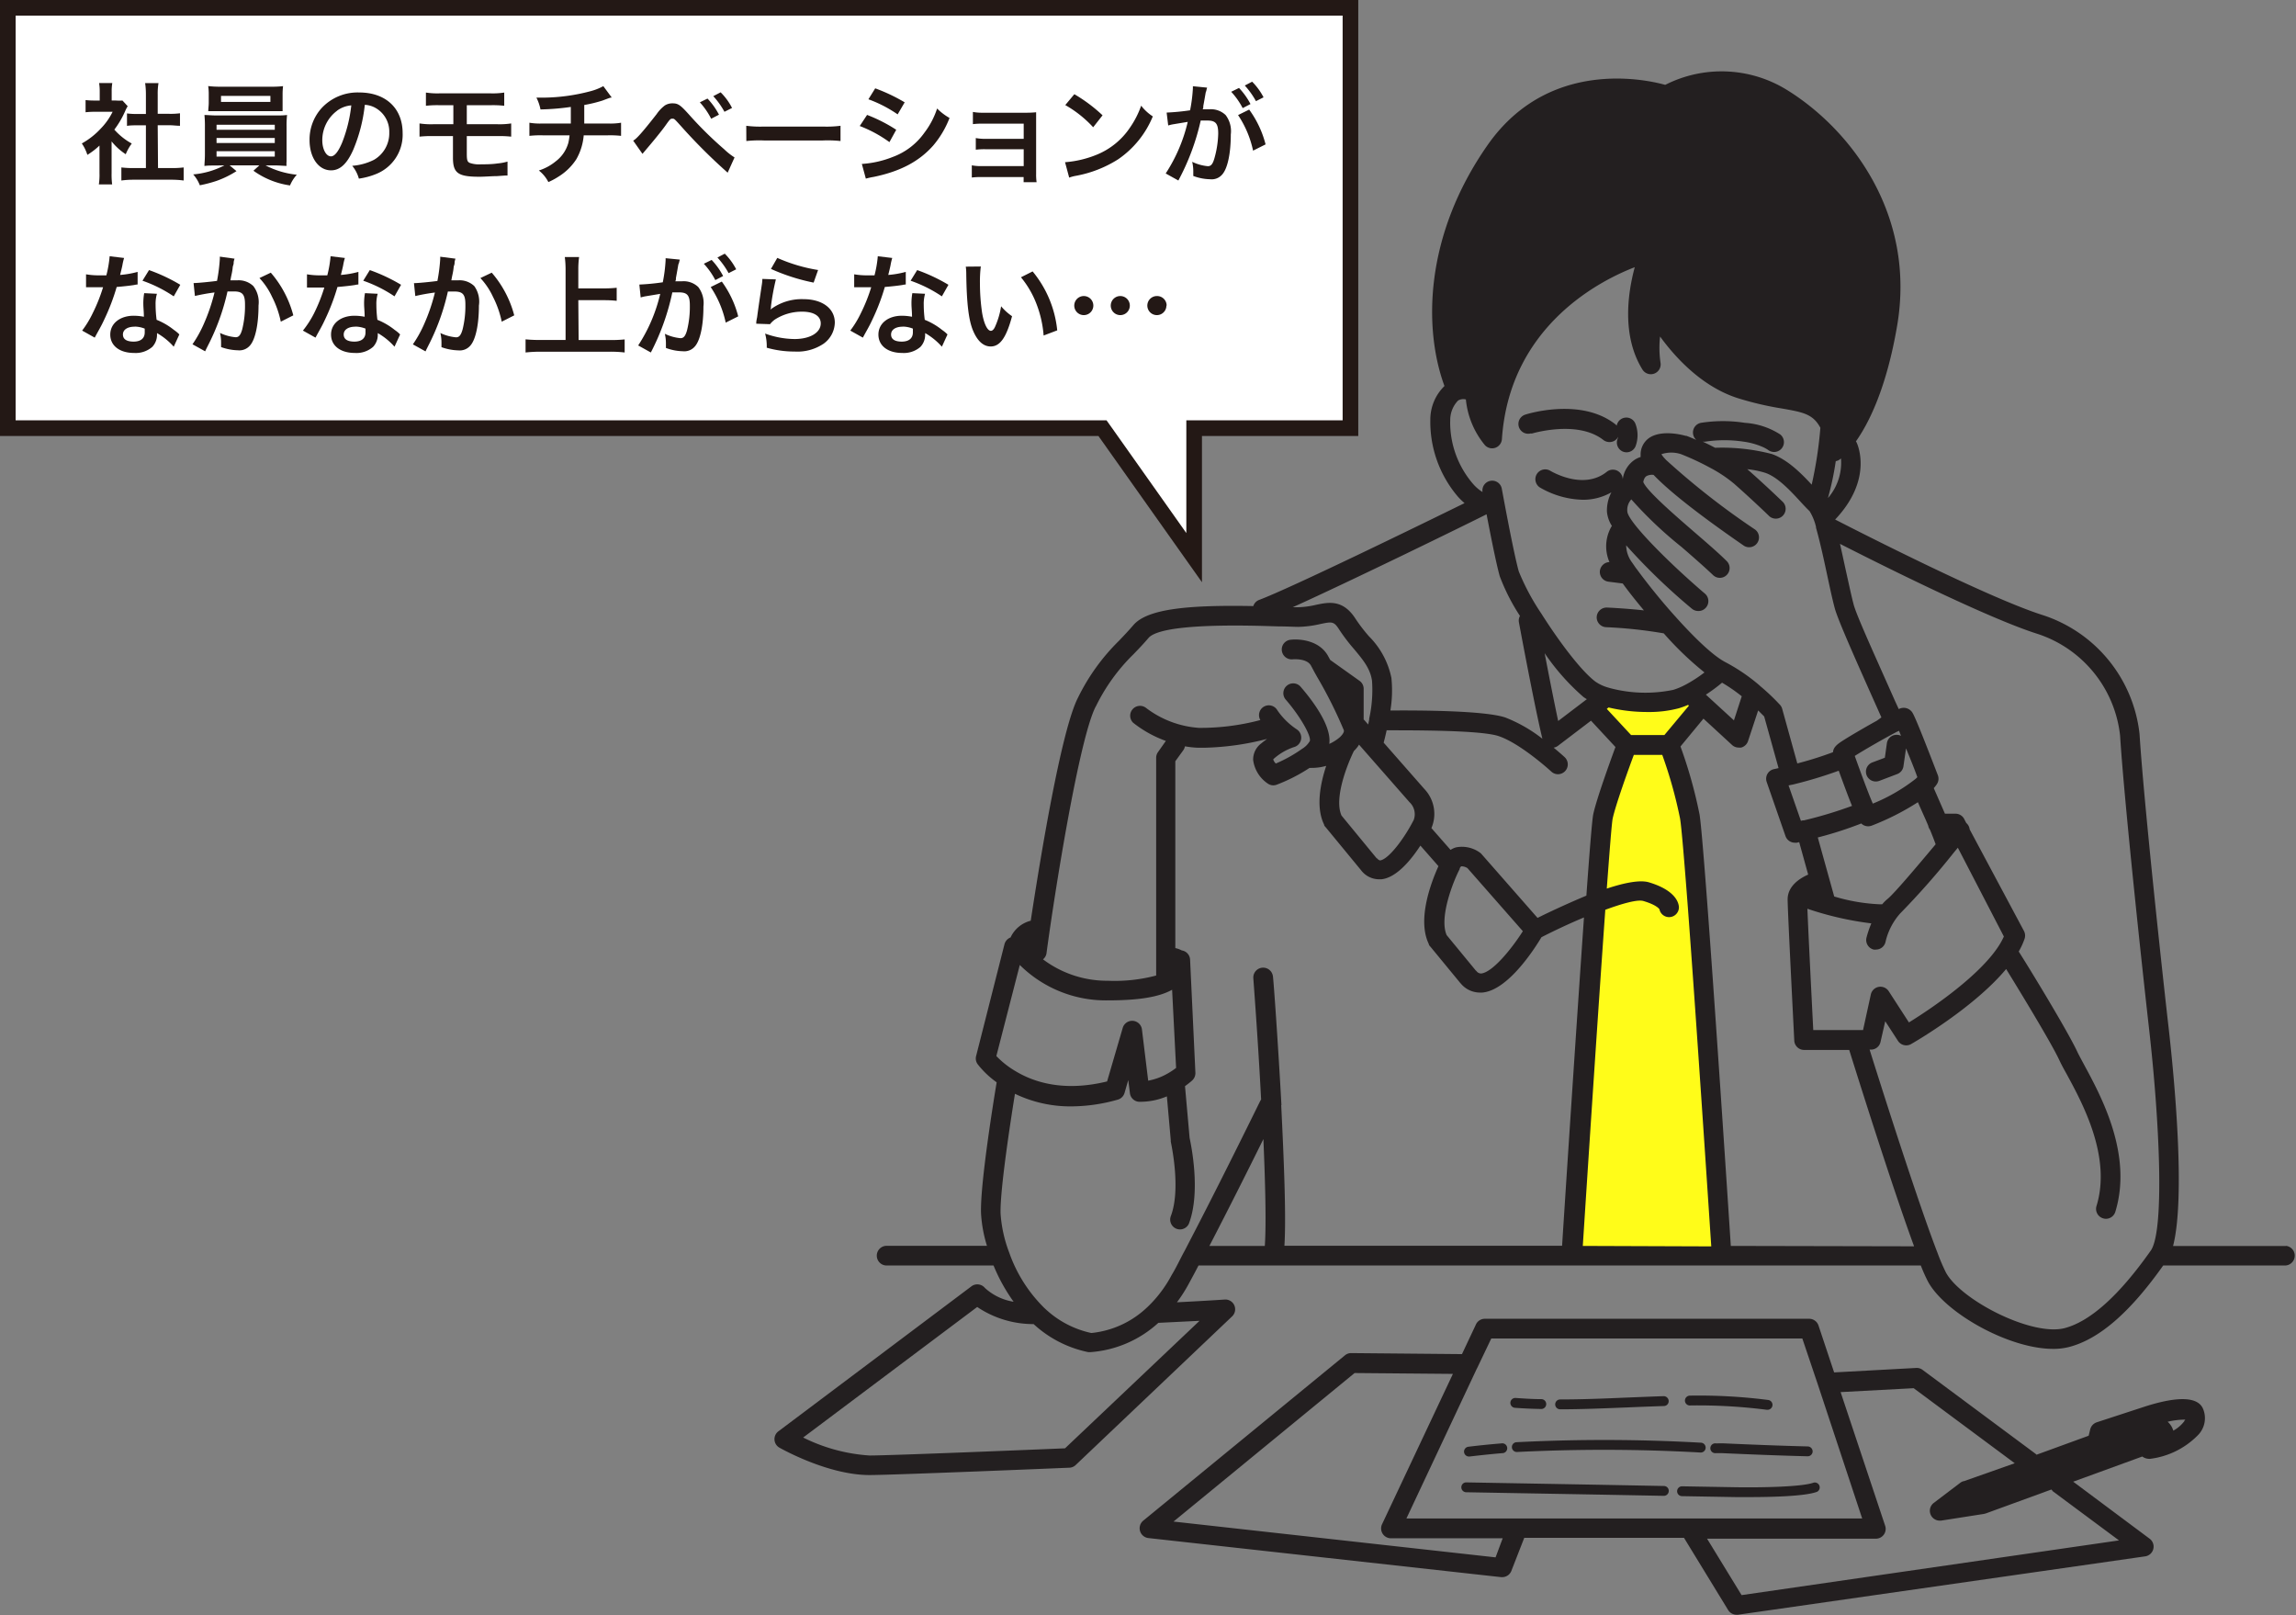 <svg id="レイヤー_1" data-name="レイヤー 1" xmlns="http://www.w3.org/2000/svg" viewBox="0 0 293.79 206.6"><rect x="0" y="0" width="293.79" height="206.6" fill="#808080" stroke="none"/><defs><style>.cls-1{fill:#fffc19;}.cls-2{fill:#231f20;}.cls-3{fill:#fff;}.cls-4{fill:#231815;}</style></defs><title>illust04</title><path class="cls-1" d="M480.87,158.3l3.61,5L481.81,172,478,228.32H497.2L493,171.8l-2.51-8.32,3.77-5.18-1.1-1.73s-6.75,1.57-11.15,0Z" transform="translate(-276.72 -67.91)"/><path class="cls-2" d="M569.26,227.3H554.78c1.61-6.24.18-21.38-.6-28.19s-3.15-28.68-3.69-37.31A18.07,18.07,0,0,0,538,146.56c-6.79-2.17-22.79-10.31-26.46-12.19,4.92-5.19,2.84-9.67,2.74-9.87a.83.83,0,0,0-.08-.13c1.66-2.35,3.9-6.8,5.26-14.72,2.49-14.41-6.07-25.32-14.16-30.28a15.91,15.91,0,0,0-15.47-.62l-.08,0c-.14,0-14.17-4.43-22.67,7.7-8.22,11.74-8.17,23.68-5.53,30.84a6,6,0,0,0-1.81,4.31,14.74,14.74,0,0,0,3.58,9.9,9,9,0,0,0,.8.77c-5.78,2.84-22.23,10.86-26.28,12.38a1.24,1.24,0,0,0-.75.79c-8.14-.15-13.53.31-15.35,2.44-.66.77-1.26,1.39-1.84,2a26.51,26.51,0,0,0-5.23,7.25c-2.18,4.19-4.89,20.9-6.06,28.56a3.88,3.88,0,0,0-2.58,2.14,1.28,1.28,0,0,0-.78.87L401.62,203a1.24,1.24,0,0,0,.21,1.06,11.56,11.56,0,0,0,2.42,2.3c-.39,2.34-2.13,13.08-2,16.77a17.2,17.2,0,0,0,.76,4.15H390.06a1.26,1.26,0,0,0,0,2.51h13.79a22.44,22.44,0,0,0,2.57,4.64,7.07,7.07,0,0,1-3.67-1.76,1.26,1.26,0,0,0-1.73-.21L376.33,251a1.25,1.25,0,0,0,.13,2.1c.25.14,6.21,3.5,11.51,3.5,3,0,24.67-.9,25.59-.94a1.23,1.23,0,0,0,.81-.35l20-19a1.25,1.25,0,0,0-.95-2.16s-2.3.16-6.1.35a18.8,18.8,0,0,0,1.49-2.33c.41-.75.84-1.54,1.27-2.38h92.42a20.53,20.53,0,0,0,.92,2.06c2.16,4,10.34,8.61,16,8.61a8,8,0,0,0,2.05-.24c3.85-1,7.79-4.41,12.05-10.43h15.68a1.26,1.26,0,0,0,0-2.51Zm-49.71-65.82.16-.09.26.65a1.1,1.1,0,0,0-.38-.12,1.26,1.26,0,0,0-1.43,1.06l-.26,1.86-1.6.6a1.26,1.26,0,0,0,.44,2.44,1.37,1.37,0,0,0,.45-.08l2.29-.87a1.25,1.25,0,0,0,.8-1l.33-2.29c.45,1.12,1,2.41,1.45,3.69l-.22.21,0,0a22.68,22.68,0,0,1-5.48,3.17c-.68-1.57-1.86-4.84-2.31-6.1,1.24-.79,3.89-2.31,5.45-3.12Zm13.58,26.23a9.09,9.09,0,0,1-.67,1.22c-2.41,3.72-8.26,7.79-11.48,9.77l-2.59-4a1.26,1.26,0,0,0-2.28.41l-1,4.57h-6.37c-.25-4.92-.63-12.48-.75-15.52a41,41,0,0,0,8.18,1.87,13.42,13.42,0,0,0-.62,1.83,1.26,1.26,0,0,0,.92,1.52,1.28,1.28,0,0,0,.3,0,1.25,1.25,0,0,0,1.22-1,8.25,8.25,0,0,1,1.87-3.62,100.12,100.12,0,0,0,6.94-7.88l.06-.07.38-.46Zm-27-19.44A54.17,54.17,0,0,0,512,166.5c.73,2,1.28,3.48,1.7,4.5a53.58,53.58,0,0,1-6.14,1.85l-.11,0h-.05l0,0-.24.06-1.58-4.53Zm8.77,5a1.27,1.27,0,0,0,.86.34,1.43,1.43,0,0,0,.45-.08,32.68,32.68,0,0,0,5.92-3c.53,1.22,1,2.22,1.32,3a1.32,1.32,0,0,0,.23.53c.3.73.53,1.32.72,1.85-2.51,3-5.34,6.34-6.16,7a5,5,0,0,0-.68.68,1.16,1.16,0,0,0-.26,0,23.64,23.64,0,0,1-5.88-1l-2.1-7.55A47.75,47.75,0,0,0,514.91,173.24Zm2-13.18c-1.52.84-3.27,1.86-4.25,2.48-.67.43-1.35.86-1.38,1.56a45.55,45.55,0,0,1-4.57,1.44l-1.94-7a1.24,1.24,0,0,0-.28-.5,27.88,27.88,0,0,0-2.52-2.39l-.14-.13a23.59,23.59,0,0,0-4.18-2.86l0,0-.19-.1h0c-1.61-.86-3.92-3.12-6.13-5.56h0l-.15-.17c-2-2.2-3.82-4.52-5-6.13l-.14-.18-.47-.68a3.76,3.76,0,0,1-.76-2.2,79.58,79.58,0,0,0,8.4,8.1,1.26,1.26,0,0,0,.82.3,1.24,1.24,0,0,0,1-.45,1.26,1.26,0,0,0-.14-1.77c-4.69-4-9.8-9.15-9.93-10.49a2,2,0,0,1,.51-1.57,51.43,51.43,0,0,0,6.44,6.1c1.56,1.35,3,2.62,4,3.57a1.25,1.25,0,0,0,1.77,0,1.25,1.25,0,0,0,0-1.77c-1-1-2.54-2.33-4.14-3.71-2.31-2-6.15-5.3-6.54-6.42.11-.55.33-.69.4-.74a1.48,1.48,0,0,1,.92-.16c1.6,1.68,4.87,4.45,11.57,9.07a1.26,1.26,0,0,0,1.43-2.07,97,97,0,0,1-11.4-8.91l-.24-.26a2.83,2.83,0,0,1-.36-.48,0,0,0,0,1,0,0,4,4,0,0,1,2.52,0,34,34,0,0,1,3.76,1.76,17.39,17.39,0,0,1,3,2c2.19,1.92,4.5,4.14,4.52,4.17a1.26,1.26,0,0,0,1.75-1.81s-2.33-2.25-4.56-4.2a11.7,11.7,0,0,1,2.31.47c1.61.55,3.27,2.36,4.48,3.67.41.45.79.85,1.11,1.16l.07.07a6.85,6.85,0,0,1,.82,2s0,0,0,0,0,.07,0,.11c.55,1.92,1.12,4.61,1.49,6.34s.65,3,.92,4c.43,1.54,2.65,6.52,5.46,12.81l.5,1.12Zm-27.21,1.85h-4.26l-3.11-3.35.23-.18a21.31,21.31,0,0,0,5,.58,14.89,14.89,0,0,0,4-.48,11,11,0,0,0,1.17-.43l.11.1Zm-10,20.55c-2.39,1-4.73,2.09-6.23,2.84l-7.18-8.18a1.08,1.08,0,0,0-.22-.19,3.92,3.92,0,0,0-3-.66,2.36,2.36,0,0,0-.73.33l-2.45-2.79a4.62,4.62,0,0,0-.9-5l-5.21-5.93c.07-.25.22-.82.38-1.58,4,0,12.18,0,14.35.75,2.8.94,6.69,4.5,6.73,4.54a1.26,1.26,0,0,0,.85.33,1.26,1.26,0,0,0,.85-2.18c-.06-.06-.6-.55-1.41-1.22a1.23,1.23,0,0,0,.56-.24l4.22-3.21,3.13,3.37c-.68,1.85-2.45,6.73-2.84,8.6C480.45,172.68,480.12,176.75,479.71,182.47Zm-14.1,9.61v0l-3.76-4.57c-1-2.3.9-7,1.67-8.45l0-.07a.56.56,0,0,1,.2-.28,1.45,1.45,0,0,1,.79.23l7.09,8.07c-1.49,2.34-3.91,5.28-5.34,5.41A.73.73,0,0,1,465.61,192.08Zm-12.72-14.4v0h0l-4.49-5.46c-1-2.22.77-6.61,1.58-8.26a4.61,4.61,0,0,0,.47-.53l.19-.28,6.45,7.35a2.11,2.11,0,0,1,.55,2.27c-1.23,2.42-3.26,5.09-4.33,5.19C453.23,177.93,453.12,177.95,452.89,177.68Zm23.23-17.56c-.53-2.49-1.21-5.94-1.73-8.67a29,29,0,0,0,4.94,5.58,4.14,4.14,0,0,0,.46.3ZM495,156.77a20.76,20.76,0,0,0,2.07-1.53,20.88,20.88,0,0,1,2.52,1.74l-1,3.08Zm15.62-25.15a37.86,37.86,0,0,0,1-4.72,1.19,1.19,0,0,0,.46-.18l.21-.16A6.9,6.9,0,0,1,510.62,131.62Zm-48.33-9.82a3.59,3.59,0,0,1,1-2.65,1.3,1.3,0,0,1,1-.14,10.81,10.81,0,0,0,2.44,5.85,1.25,1.25,0,0,0,.92.4,1.26,1.26,0,0,0,1.25-1.17c1-14.83,13.19-20.54,17-22-.89,3.28-1.7,8.79,1,13.12a1.26,1.26,0,0,0,2.3-.88,12.84,12.84,0,0,1-.06-3.37c1.81,2.49,5.26,6.41,10,7.9a40.15,40.15,0,0,0,5.62,1.31c2.7.48,3.94.7,4.89,2.46a51.86,51.86,0,0,1-1.11,7.28c-1.35-1.46-3.12-3.24-5.13-3.93a25.35,25.35,0,0,0-7.23-.79c-.57-.3-1.12-.57-1.6-.79a1.24,1.24,0,0,0,.4,0,16.2,16.2,0,0,1,4.79,0,9.23,9.23,0,0,1,2.39.64,4.41,4.41,0,0,1,.78.41,1.27,1.27,0,0,0,.79.28,1.26,1.26,0,0,0,.79-2.24A9.45,9.45,0,0,0,500,122a18.17,18.17,0,0,0-5.63,0,1.26,1.26,0,0,0-1,1.48,1.24,1.24,0,0,0,.41.71c-.73-.33-1.22-.51-1.28-.53l-.1,0c-.53-.15-3.21-.82-4.75.34a2.57,2.57,0,0,0-1,2.14,1.52,1.52,0,0,0,0,.23h0a3.19,3.19,0,0,0-.77.36,3.56,3.56,0,0,0-1.52,2.5,1.26,1.26,0,0,0-2-1c-3,2.45-7.09,0-7.26-.09a1.25,1.25,0,1,0-1.32,2.14,11.4,11.4,0,0,0,5.45,1.56,7.28,7.28,0,0,0,3.68-.95,5,5,0,0,0-.57,2.46,4,4,0,0,0,.63,1.83,5.06,5.06,0,0,0-.31,4.63,1.28,1.28,0,0,0-1.22,1.1,1.26,1.26,0,0,0,1.09,1.41l1.83.23c.72,1,1.65,2.17,2.71,3.44-2.3-.25-4.58-.36-4.73-.36a1.27,1.27,0,0,0-1.31,1.2,1.26,1.26,0,0,0,1.2,1.31,58.12,58.12,0,0,1,7.38.79,41.14,41.14,0,0,0,5.21,5,17.66,17.66,0,0,1-2.39,1.55l-.12.06a8.63,8.63,0,0,1-1.49.62,17.64,17.64,0,0,1-8.06-.22l-.24-.07a5.49,5.49,0,0,1-1.66-.77c-1.9-1.43-4.77-5.31-6.92-8.71a29.5,29.5,0,0,1-2.88-5.38c-.71-2.53-2.15-10.48-2.17-10.56a1.25,1.25,0,0,0-2.47.4,5.29,5.29,0,0,1-1.18-1A12.07,12.07,0,0,1,462.28,121.8Zm4.65,11.91c.5,2.6,1.22,6.26,1.68,7.9a25.65,25.65,0,0,0,2.59,5.09,1.21,1.21,0,0,0-.13.83c.08.45,2,10.75,3,14.88a18.77,18.77,0,0,0-4.75-2.72c-2.66-.89-11.12-.92-14.7-.89a15.71,15.71,0,0,0,.13-4.17,10.45,10.45,0,0,0-2.86-5.31,20.91,20.91,0,0,1-1.72-2.24c-1.61-2.52-3.45-2.14-5.06-1.8a11.57,11.57,0,0,1-2.29.31h-.7C449.58,142.23,464.36,135,466.93,133.7Zm-50,24.57a24.09,24.09,0,0,1,4.8-6.66c.61-.63,1.24-1.28,1.94-2.1,1.45-1.69,9.92-1.66,14.63-1.54l2,.06c1.11,0,2,.06,2.55.06a13.7,13.7,0,0,0,2.79-.36c1.48-.31,1.75-.37,2.42.69a23.14,23.14,0,0,0,1.91,2.51c1.16,1.39,2.07,2.48,2.3,4.05a16.92,16.92,0,0,1-.36,4.84l0,.12-.13.64-.42-.48a1.28,1.28,0,0,0-.16-.16V156a1.25,1.25,0,0,0-.53-1l-3.75-2.67-.25-.46c-1.07-2-3.55-2.27-4.84-2.12a1.25,1.25,0,0,0-1.1,1.39,1.27,1.27,0,0,0,1.39,1.11s1.81-.17,2.34.81l.36.67a1.16,1.16,0,0,0,.09.17l.3.54a57.07,57.07,0,0,1,3.45,6.87c.06.18-.08.41-.2.57a3.19,3.19,0,0,1-.28.31l0,0a5.39,5.39,0,0,1-1.38.88c.35-2.42-2.44-5.9-3.72-7.37a1.26,1.26,0,0,0-1.89,1.66c1.82,2.08,3.33,4.68,3.12,5.35a2.83,2.83,0,0,1-1,1,17.86,17.86,0,0,1-3.35,1.87,1.21,1.21,0,0,1-.33-.52.5.5,0,0,1,.13-.14,7.41,7.41,0,0,1,2.49-1.43,1.26,1.26,0,0,0,.39-2.28,9.09,9.09,0,0,1-2.49-2.45,1.25,1.25,0,0,0-2.17,1.26l0,0a29.75,29.75,0,0,1-7.87,1,12.6,12.6,0,0,1-6.79-2.58,1.26,1.26,0,0,0-1.62,1.92,14.75,14.75,0,0,0,4.19,2.33l-1,1.42a1.26,1.26,0,0,0-.24.74v27.85a20.71,20.71,0,0,1-6.17.67,13.64,13.64,0,0,1-8.31-2.74,1.23,1.23,0,0,0,.45-.79C411.61,182.47,414.78,162.42,416.93,158.28ZM404.21,203l3-11.65a15.63,15.63,0,0,0,11.24,4.53c3.92,0,6.56-.41,8.25-1.36l.51,10a9.43,9.43,0,0,1-1.27.82,7.8,7.8,0,0,1-2.3.81l-.8-6.55a1.26,1.26,0,0,0-2.46-.2l-2,6.85c-5.47,1.34-9.29.13-11.64-1.27A11.36,11.36,0,0,1,404.21,203Zm26,33.87L413,253.18c-3.25.14-22.3.92-25,.92a22.24,22.24,0,0,1-8.51-2.3l22.27-16.7a12.85,12.85,0,0,0,7.22,2.19,14.68,14.68,0,0,0,7,3.59l.24,0h0a14.43,14.43,0,0,0,8.72-3.75Zm8.38-9.58h-7.12c2.47-4.76,5.17-10.14,6.91-13.67C438.62,219.24,438.76,224.52,438.56,227.3Zm2.1-18c-.45-8.2-1-15.87-1.09-16.49a1.26,1.26,0,0,0-2.51.19c0,.14.58,7.5,1,15.57l-.11.18c-.06.11-4.26,8.7-8.16,16.25l-1.48,2.86-.17.31c-.53,1-1,2-1.53,2.86a16,16,0,0,1-3,4s0,0,0,0l-.12.11a12.08,12.08,0,0,1-7.16,3.3,12.43,12.43,0,0,1-5.9-3.1,3.74,3.74,0,0,1-.28-.27h0a18.5,18.5,0,0,1-4.25-6.71,0,0,0,0,0,0,0l-.12-.33a17.08,17.08,0,0,1-1.06-4.88c-.08-3.06,1.29-11.87,1.84-15.31a16.34,16.34,0,0,0,7.22,1.61,22,22,0,0,0,5.93-.86,1.25,1.25,0,0,0,.87-.85l.48-1.66.21,1.67a1.25,1.25,0,0,0,1.16,1.11,8.84,8.84,0,0,0,3.57-.69l.5,5.62a1.62,1.62,0,0,0,0,.17c0,.06,1.36,6,0,9.54a1.26,1.26,0,0,0,.74,1.61,1.31,1.31,0,0,0,.43.08,1.26,1.26,0,0,0,1.1-.64,1.59,1.59,0,0,0,.08-.18c1.49-4.06.25-10,.06-10.88l-.59-6.63a11.17,11.17,0,0,0,.9-.71,1.27,1.27,0,0,0,.43-1L429,190.66a1.25,1.25,0,0,0-1.06-1.17,3.22,3.22,0,0,0-.83-.3V165.29l1-1.38a1.25,1.25,0,0,0,.23-.53,12.25,12.25,0,0,0,1.63.18l.89,0a34.71,34.71,0,0,0,8-1.13c-.24.17-.48.35-.73.56a2.57,2.57,0,0,0-1.06,2.14,4.3,4.3,0,0,0,1.85,3,1.23,1.23,0,0,0,.73.24,1.29,1.29,0,0,0,.46-.09,21.76,21.76,0,0,0,4.18-2.14h0a1,1,0,0,0,.24,0h.14a6.68,6.68,0,0,0,1.75-.26c-.75,2.26-1.33,5.23-.32,7.41l.06.14,0,.05a1.23,1.23,0,0,0,.13.19l.06.06,4.52,5.49,0,0a2.9,2.9,0,0,0,2.29,1.17l.31,0c1.94-.2,3.8-2.47,5-4.31l2.31,2.63c-.9,2-2.73,6.71-1.28,9.86l.06.14,0,.05a1.23,1.23,0,0,0,.13.19l.06.06,3.81,4.63h0l.11.12a3.18,3.18,0,0,0,2.42,1.12h.3c3.23-.28,6.56-5.39,7.57-7.08,1.76-.9,3.65-1.78,5.44-2.53-1,14.32-2.41,35.87-2.8,42H441.07C441.31,223.54,441,216.21,440.66,209.26Zm38.56,18c.89-13.76,2.06-31.53,2.88-43,2.31-.85,4.17-1.34,4.88-1.12,1.56.46,2,.95,2.05,1.07a1.26,1.26,0,0,0,2.49-.23v0c0-.52-.33-2.18-3.83-3.23-1.17-.35-3.19.07-5.4.8.37-5,.64-8.42.75-8.94.35-1.67,2-6.27,2.71-8.16h3.64a57.42,57.42,0,0,1,2.27,8.11c.18,1,.55,5.42,1,11.34,1.08,14.34,2.61,37.63,3,43.42Zm18.94,0c-.52-8-3.38-51.5-4-55.19a59.38,59.38,0,0,0-2.44-8.7l2.94-3.56,3.66,3.37a1.25,1.25,0,0,0,.85.33,1.34,1.34,0,0,0,.31,0,1.26,1.26,0,0,0,.88-.82l1.3-3.93.77.77,1.84,6.61-.6.13a1.26,1.26,0,0,0-.92,1.64l2.41,6.93a1.27,1.27,0,0,0,1.19.84,1.25,1.25,0,0,0,.26,0l.3-.07,1.15,4.15c-.94.41-2.63,1.39-2.63,3.17,0,1.48.82,17.4.85,18.07a1.26,1.26,0,0,0,1.26,1.19h5.77c1.15,3.68,5.5,17.5,8.3,25.12Zm42.74,10.51c-4.21,1.11-13.33-3.6-15.22-7.12a25.43,25.43,0,0,1-1.07-2.5,1.13,1.13,0,0,0-.05-.13c-2.21-5.73-6.2-18.1-8.64-25.87h.18a1.25,1.25,0,0,0,1.22-1l.6-2.63,1.63,2.51a1.26,1.26,0,0,0,1.68.41c.4-.23,8-4.61,12.16-9.6,1.85,3,5.8,9.49,6.8,11.64.22.48.53,1.06.94,1.79,2,3.69,5.77,10.56,3.82,16.89a1.26,1.26,0,0,0,.84,1.57,1.23,1.23,0,0,0,.37.06,1.26,1.26,0,0,0,1.2-.89c2.25-7.35-1.83-14.82-4-18.83-.36-.67-.67-1.24-.86-1.64-1.19-2.57-6-10.48-7.5-12.83a9.17,9.17,0,0,0,.75-1.63,1.28,1.28,0,0,0-.08-1L528.75,174h0a1.23,1.23,0,0,0-.43-.81l-.23-.44A1.26,1.26,0,0,0,527,172h-1.41l-1.15-2.63-.28-.64a4.7,4.7,0,0,0,.39-.5,1.26,1.26,0,0,0,.13-1.16c-3-7.79-3.2-8-3.42-8.21a1.31,1.31,0,0,0-1.58-.24l-.46-1c-2.66-6-5-11.09-5.33-12.45-.24-.9-.55-2.34-.89-3.87s-.58-2.69-.84-3.82c5.55,2.83,18.86,9.46,25.13,11.47A15.46,15.46,0,0,1,548,162c.55,8.69,2.91,30.48,3.7,37.44,1.34,11.79,2,25.6.28,28.37l-.09.13C547.89,233.61,544.19,236.95,540.89,237.81Z" transform="translate(-276.72 -67.91)"/><path class="cls-2" d="M551.14,247.85l-6.12,2a1.28,1.28,0,0,0-.84.9l-.2.82L537.31,254a1.37,1.37,0,0,0-.18-.16l-14.41-10.7a1.24,1.24,0,0,0-.82-.24l-10.49.57-2-6a1.26,1.26,0,0,0-1.19-.86h-41.5a1.25,1.25,0,0,0-1.14.72l-1.79,3.8L449.62,241a1.24,1.24,0,0,0-.81.29L423,262.44a1.26,1.26,0,0,0,.66,2.22l45.14,5h.14a1.25,1.25,0,0,0,1.17-.8l1.65-4.23H492.2l5.65,9.24a1.26,1.26,0,0,0,1.07.6h.18L551.22,267a1.26,1.26,0,0,0,.57-2.25L542,257.45l8.84-3.22a1.48,1.48,0,0,0,.49.24,1.76,1.76,0,0,0,.47.06,10.34,10.34,0,0,0,6.13-3,3.09,3.09,0,0,0,.7-3.37C558,246.58,555.44,246.47,551.14,247.85Zm-83.6-8.72h39.8l2,5.93L515,262.16H456.68l9-19.15.06-.11Zm.55,28-41.21-4.58,23.17-19,12.58.11-9.07,19.24a1.26,1.26,0,0,0,1.14,1.79H469Zm71.27-8.48,8.5,6.31-48.29,7-4.42-7.22h21.6a1.25,1.25,0,0,0,1.19-1.65l-5.7-17.1,9.35-.5,12.93,9.6L528,257.39l-.08,0-.18.08-.15.09-3.45,2.62a1.26,1.26,0,0,0,.76,2.25h.19l5.5-.86h0l.23-.06,8.39-3.06A.58.58,0,0,0,539.35,258.6Zm16.86-8.94a4.43,4.43,0,0,1-1.41,1.21,2.43,2.43,0,0,0-.58-1l-.14-.14a9.83,9.83,0,0,1,2.26-.27A.94.94,0,0,1,556.22,249.66Z" transform="translate(-276.72 -67.91)"/><path class="cls-2" d="M498.83,258.16l-6.88-.12h0a.63.63,0,0,0,0,1.26l6.88.12,1.75,0c2.63,0,7.12-.09,8.65-.68a.63.63,0,0,0-.44-1.17C507.28,258.14,501.62,258.21,498.83,258.16Z" transform="translate(-276.72 -67.91)"/><path class="cls-2" d="M496.3,252.55a.63.63,0,1,0-.05,1.25l.86,0c3.58.16,7.28.31,10.92.4h0a.63.63,0,0,0,.63-.61.64.64,0,0,0-.62-.65c-3.62-.09-7.32-.24-10.9-.4Z" transform="translate(-276.72 -67.91)"/><path class="cls-2" d="M492.9,247.7h0a69.08,69.08,0,0,1,9.88.55h.08A.63.63,0,0,0,503,247a69.85,69.85,0,0,0-10.05-.56.64.64,0,0,0-.63.63A.63.63,0,0,0,492.9,247.7Z" transform="translate(-276.72 -67.91)"/><path class="cls-2" d="M494.34,253.72h0a.63.63,0,0,0,0-1.26,220,220,0,0,0-23.58-.06.62.62,0,0,0-.58.67.63.63,0,0,0,.67.58A222.56,222.56,0,0,1,494.34,253.72Z" transform="translate(-276.72 -67.91)"/><path class="cls-2" d="M489.63,258l-7.89-.15-17.4-.31h0a.62.62,0,0,0-.63.62.63.63,0,0,0,.62.64l17.4.31,7.89.15h0a.63.63,0,0,0,.63-.62A.62.62,0,0,0,489.63,258Z" transform="translate(-276.72 -67.91)"/><path class="cls-2" d="M476.37,248.19h0c2.85,0,5.75-.13,8.56-.24q2.36-.1,4.7-.18a.62.62,0,0,0,.61-.65.64.64,0,0,0-.65-.61c-1.57.05-3.15.12-4.72.18-2.79.12-5.68.24-8.52.24a.63.63,0,0,0,0,1.26Z" transform="translate(-276.72 -67.91)"/><path class="cls-2" d="M472.68,123.38c.06,0,5.87-1.8,9.21.82a1.28,1.28,0,0,0,.77.26,1.24,1.24,0,0,0,1-.48,1.38,1.38,0,0,0,.11-.18.63.63,0,0,1-.05.2,1.26,1.26,0,0,0,.62,1.66,1.28,1.28,0,0,0,.52.11A1.25,1.25,0,0,0,486,125a4.05,4.05,0,0,0,0-2.84,1.25,1.25,0,0,0-2.41.2,1.11,1.11,0,0,0-.19-.19c-4.4-3.43-11.22-1.32-11.51-1.22a1.25,1.25,0,0,0,.75,2.39Z" transform="translate(-276.72 -67.91)"/><path class="cls-2" d="M470.59,248c1.07.08,2.17.13,3.35.15h0a.63.63,0,0,0,.63-.61.63.63,0,0,0-.61-.65c-1.16,0-2.24-.08-3.3-.15a.63.63,0,1,0-.09,1.26Z" transform="translate(-276.72 -67.91)"/><path class="cls-2" d="M464.06,253.68a.63.63,0,0,0,.62.55h.08c1.36-.16,2.76-.31,4.18-.43a.63.63,0,1,0-.1-1.25c-1.44.12-2.86.26-4.23.43A.63.63,0,0,0,464.06,253.68Z" transform="translate(-276.72 -67.91)"/><polygon class="cls-3" points="141.06 54.77 1 54.77 1 1 172.8 1 172.8 54.77 152.79 54.77 152.79 71.34 141.06 54.77"/><path class="cls-4" d="M448.52,69.91v51.77h-20V136.1l-9.61-13.58-.6-.84H278.72V69.91h169.8m2-2H276.72v55.77H417.27l13.25,18.71V123.68h20V67.91Z" transform="translate(-276.72 -67.91)"/><path class="cls-4" d="M291,90.07a9.85,9.85,0,0,0,.07,1.43h-1.7a8.35,8.35,0,0,0,.08-1.46V86.53a9.38,9.38,0,0,1-1.55,1.19,5.43,5.43,0,0,0-.71-1.46,9.68,9.68,0,0,0,2.41-1.89,8.32,8.32,0,0,0,1.53-2.16h-2.28a9.61,9.61,0,0,0-1.18.06V80.71a8.57,8.57,0,0,0,1.11.06h.7V79.59a6.48,6.48,0,0,0-.08-1.06h1.69a6,6,0,0,0-.08,1.09v1.15h.57a5.06,5.06,0,0,0,.81,0l.67.73a3.94,3.94,0,0,0-.31.59,11.52,11.52,0,0,1-1.4,2.4,8.27,8.27,0,0,0,2.23,1.78,6,6,0,0,0-.77,1.37A7.71,7.71,0,0,1,291,86Zm5.94-.66h1.68a12.07,12.07,0,0,0,1.6-.08V91a11.45,11.45,0,0,0-1.6-.1h-4.79a11.25,11.25,0,0,0-1.58.1V89.33a12.77,12.77,0,0,0,1.61.08h1.53V83.94h-1.05c-.48,0-.92,0-1.37.07V82.42a9.52,9.52,0,0,0,1.37.07h1.05V80a9.87,9.87,0,0,0-.1-1.46H297a8.21,8.21,0,0,0-.1,1.46v2.47h1.48a9.17,9.17,0,0,0,1.37-.07V84c-.45,0-.88-.07-1.37-.07h-1.48Z" transform="translate(-276.72 -67.91)"/><path class="cls-4" d="M304.43,89.08c-.7,0-1.11,0-1.55.06,0-.35.06-.77.06-1.47V84.12a13.89,13.89,0,0,0-.06-1.5c.42,0,.9.06,1.55.06h7.45c.69,0,1.08,0,1.57-.06a12.62,12.62,0,0,0-.06,1.5v3.54c0,.55,0,.85,0,.91a2.46,2.46,0,0,0,0,.56c-.43,0-.87-.06-1.57-.06h-1.12a11.12,11.12,0,0,0,4,1.19,4.7,4.7,0,0,0-.87,1.37,10.54,10.54,0,0,1-4.68-1.88l.76-.69h-3.81l.88.74a12.22,12.22,0,0,1-2.55,1.25,16.67,16.67,0,0,1-2.14.56,4.53,4.53,0,0,0-.85-1.39,10.55,10.55,0,0,0,4-1.16Zm8.45-8c0,.42,0,.73,0,1.05-.42,0-.9,0-1.51,0h-6.46c-.63,0-1.12,0-1.54,0,0-.35.06-.67.06-1.05V80a6.9,6.9,0,0,0-.07-1.08A12.38,12.38,0,0,0,305,79h6.36a12.14,12.14,0,0,0,1.58-.07,8.53,8.53,0,0,0-.06,1.08Zm-8.45,3.43h7.45v-.64h-7.45Zm0,1.69h7.45v-.64h-7.45Zm0,1.74h7.45v-.69h-7.45Zm.57-7.76v.77h6.32v-.77Z" transform="translate(-276.72 -67.91)"/><path class="cls-4" d="M321.92,87.07c-.8,1.81-1.7,2.63-2.84,2.63-1.6,0-2.75-1.62-2.75-3.88a6,6,0,0,1,1.54-4.08,6.28,6.28,0,0,1,4.82-2c3.36,0,5.55,2,5.55,5.2a5.4,5.4,0,0,1-3.4,5.23,9.15,9.15,0,0,1-2.2.59,4.44,4.44,0,0,0-.85-1.64,7.44,7.44,0,0,0,2.79-.77,3.92,3.92,0,0,0,1.95-3.5,3.47,3.47,0,0,0-1.72-3.11,3.06,3.06,0,0,0-1.41-.42A20.29,20.29,0,0,1,321.92,87.07Zm-2.06-5a4.69,4.69,0,0,0-1.9,3.78c0,1.15.49,2.06,1.11,2.06.46,0,.94-.59,1.44-1.79a18.45,18.45,0,0,0,1.16-4.73A3.57,3.57,0,0,0,319.86,82.06Z" transform="translate(-276.72 -67.91)"/><path class="cls-4" d="M332.16,85.32a14,14,0,0,0-1.76.07V83.7a9.6,9.6,0,0,0,1.79.1h2.54V81.37H333a13.13,13.13,0,0,0-1.78.07V79.75a9.59,9.59,0,0,0,1.81.1h6.39a9.68,9.68,0,0,0,1.82-.1v1.69a13.26,13.26,0,0,0-1.79-.07h-3V83.8h3.89a9.69,9.69,0,0,0,1.79-.1v1.69a14,14,0,0,0-1.76-.07h-3.92v2.24c0,.84.07,1.05.38,1.19a3.63,3.63,0,0,0,1.44.18c.5,0,1.36,0,2.09-.11a6.5,6.5,0,0,0,1.3-.24l0,1.78h-.24l-1.13.08c-.62,0-1.55.08-2.23.08-2.73,0-3.38-.46-3.38-2.44V85.32Z" transform="translate(-276.72 -67.91)"/><path class="cls-4" d="M355,80.39c-.17,0-.17,0-1.18.38a17.34,17.34,0,0,1-2.34.57c0,1.89,0,1.89,0,2.37h3a8.68,8.68,0,0,0,1.71-.1v1.68a12.76,12.76,0,0,0-1.68-.07h-3.1a7.35,7.35,0,0,1-.94,3.05,7.24,7.24,0,0,1-2.28,2.23,8.74,8.74,0,0,1-1.3.7,4.53,4.53,0,0,0-1.22-1.48,6.46,6.46,0,0,0,2.17-1.18,4.47,4.47,0,0,0,1.61-2.38,8.27,8.27,0,0,0,.15-.94h-3.46a12.76,12.76,0,0,0-1.68.07V83.61a8.67,8.67,0,0,0,1.71.1h3.59c0-.59,0-1.13,0-2.12a31.41,31.41,0,0,1-3.88.32,5.85,5.85,0,0,0-.52-1.51c.43,0,.66,0,.87,0a24.19,24.19,0,0,0,6-.81,7.36,7.36,0,0,0,1.69-.66Z" transform="translate(-276.72 -67.91)"/><path class="cls-4" d="M357.74,85.9c.41-.21,1.13-1,3-3.39a4.74,4.74,0,0,1,1.05-1.11,1.78,1.78,0,0,1,1-.27c.7,0,1,.22,2.09,1.43A48,48,0,0,0,369.38,87a8.43,8.43,0,0,0,1.33,1.05L369.83,90a71.21,71.21,0,0,1-5.93-5.91c-.9-1-.9-1-1.13-1s-.28,0-.85.81-1.75,2.23-2.51,3.12l-.48.57Zm9.51-5.38a9.07,9.07,0,0,1,1.47,2.06l-1,.52A9.42,9.42,0,0,0,366.27,81Zm2.17,1.69a10.35,10.35,0,0,0-1.43-2l.94-.49a7.74,7.74,0,0,1,1.46,2Z" transform="translate(-276.72 -67.91)"/><path class="cls-4" d="M372.21,84a13.79,13.79,0,0,0,2.27.1H382a13.78,13.78,0,0,0,2.27-.1v1.95a15.43,15.43,0,0,0-2.28-.07H374.5a15.43,15.43,0,0,0-2.28.07Z" transform="translate(-276.72 -67.91)"/><path class="cls-4" d="M387.67,82.61a19.8,19.8,0,0,1,3.73,1.9l-.87,1.58a16.38,16.38,0,0,0-3.8-2.06ZM387,88.88a12.83,12.83,0,0,0,4-.91,8.57,8.57,0,0,0,4-3.08,10.39,10.39,0,0,0,1.63-3.1A7.25,7.25,0,0,0,398.22,83a12.22,12.22,0,0,1-2.1,3.54c-1.78,2-4.16,3.29-7.61,4a9.11,9.11,0,0,0-1,.22Zm1.71-9.67A22.46,22.46,0,0,1,392.48,81l-.9,1.54a16.44,16.44,0,0,0-3.74-1.93Z" transform="translate(-276.72 -67.91)"/><path class="cls-4" d="M402.33,90.56a8.85,8.85,0,0,0-1.26.06V89.06a6.37,6.37,0,0,0,1.26.1h5.38V87h-4.87a8.83,8.83,0,0,0-1.26.06V85.57a6.27,6.27,0,0,0,1.26.1h4.87V83.73h-5.24a9.1,9.1,0,0,0-1.26.06V82.23a6.4,6.4,0,0,0,1.26.1H408a12.24,12.24,0,0,0,1.3-.06c0,.5,0,.85,0,1.47v6.42a7,7,0,0,0,.06,1.06H407.7v-.66Z" transform="translate(-276.72 -67.91)"/><path class="cls-4" d="M413,88.66a13.34,13.34,0,0,0,4.15-1,9.36,9.36,0,0,0,4.16-3.43,11.69,11.69,0,0,0,1.43-2.8,6,6,0,0,0,1.49,1.37,12.3,12.3,0,0,1-4.44,5.49,15.14,15.14,0,0,1-5.34,2.1,5,5,0,0,0-.92.24Zm1.19-8.7a19.81,19.81,0,0,1,3.61,2.7l-1.2,1.53a14.71,14.71,0,0,0-3.57-2.84Z" transform="translate(-276.72 -67.91)"/><path class="cls-4" d="M431,79.73c-.07.41-.17,1-.31,1.74,0,.24,0,.24-.08.42l.87,0a2.71,2.71,0,0,1,2.07.74,3.4,3.4,0,0,1,.66,2.48c0,2.41-.41,4.33-1.08,5.1a1.77,1.77,0,0,1-1.56.63,6.5,6.5,0,0,1-2.16-.42c0-.27,0-.48,0-.62a5.3,5.3,0,0,0-.14-1.19,5.86,5.86,0,0,0,2,.56c.41,0,.63-.27.84-1A12.47,12.47,0,0,0,432.6,85c0-1.29-.32-1.67-1.4-1.67-.29,0-.52,0-.84,0A30,30,0,0,1,427.5,91l-1.62-.9a20.61,20.61,0,0,0,2.82-6.6l-.66.11-1.27.21a5.75,5.75,0,0,0-.57.14L426,82.31a28.85,28.85,0,0,0,3-.29,19.65,19.65,0,0,0,.36-2.83v-.25l1.82.18a3.32,3.32,0,0,0-.11.43Zm4.26-.57a9.1,9.1,0,0,1,1.47,2.06l-1,.52a9.45,9.45,0,0,0-1.47-2.09Zm1.3,2.77a13,13,0,0,1,2.1,4.45l-1.6.8a13.1,13.1,0,0,0-1.92-4.55Zm.87-1.08a10.31,10.31,0,0,0-1.43-2l.94-.49a8.09,8.09,0,0,1,1.46,2Z" transform="translate(-276.72 -67.91)"/><path class="cls-4" d="M292.6,100.91a7.08,7.08,0,0,0-.22.94c-.07.34-.14.62-.29,1.23a12,12,0,0,0,2.24-.39l0,1.61a2.75,2.75,0,0,0-.45.07c-.5.08-1.36.18-2.23.25a27,27,0,0,1-1.54,4.06c-.32.69-.45.94-1,1.92l-.27.5-1.61-.9a12.75,12.75,0,0,0,1.36-2.24,21.57,21.57,0,0,0,1.32-3.31h-2.18V103a9.71,9.71,0,0,0,1.89.13h.71a14.42,14.42,0,0,0,.42-2.44Zm6.35,11.35a8.48,8.48,0,0,0-2.14-1.74c0,.13,0,.22,0,.28a2.24,2.24,0,0,1-.6,1.48,3.23,3.23,0,0,1-2.33.78c-1.85,0-3.05-.92-3.05-2.35s1.25-2.41,3-2.41a7,7,0,0,1,1.3.13c0-.64-.07-1.19-.07-1.61a7.43,7.43,0,0,1,.11-1.41l1.63.08a4.68,4.68,0,0,0-.17,1.41,14.94,14.94,0,0,0,.13,1.92,8.74,8.74,0,0,1,2.21,1.29,5.12,5.12,0,0,1,.49.38l.21.2Zm-5-2.56c-.91,0-1.5.38-1.5,1s.5.91,1.37.91,1.42-.39,1.42-1.18c0-.14,0-.48,0-.48A3.53,3.53,0,0,0,294,109.69Zm5-3.88a17.14,17.14,0,0,0-4-2l.84-1.36a22.15,22.15,0,0,1,4,1.88Z" transform="translate(-276.72 -67.91)"/><path class="cls-4" d="M306.73,101a3.3,3.3,0,0,0-.11.43c0,.18,0,.25-.08.48s0,.29-.24,1.34c-.06.31-.06.34-.1.52.41,0,.6,0,.87,0a2.71,2.71,0,0,1,2.07.74,3.4,3.4,0,0,1,.66,2.48c0,2.41-.41,4.33-1.08,5.1a1.78,1.78,0,0,1-1.55.63,6.8,6.8,0,0,1-2.16-.41c0-.28,0-.48,0-.62a5.24,5.24,0,0,0-.14-1.19,5.8,5.8,0,0,0,2,.55c.41,0,.63-.27.84-1a12.47,12.47,0,0,0,.36-3.19c0-1.29-.32-1.67-1.43-1.67-.28,0-.49,0-.81,0a28.68,28.68,0,0,1-2.54,7l-.21.42-.11.24-1.62-.9a15.28,15.28,0,0,0,1.46-2.63,23.75,23.75,0,0,0,1.36-4,25.23,25.23,0,0,0-2.51.45l-.17-1.65c.52,0,2.21-.17,3-.28a21.6,21.6,0,0,0,.36-2.83v-.27Zm4.64,1.79a13.59,13.59,0,0,1,2.88,5.46l-1.6.81a12.58,12.58,0,0,0-1.12-3.18,9.08,9.08,0,0,0-1.61-2.4Z" transform="translate(-276.72 -67.91)"/><path class="cls-4" d="M320.85,100.91a7.08,7.08,0,0,0-.22.94c-.07.34-.14.62-.29,1.23a12,12,0,0,0,2.24-.39l0,1.61a2.75,2.75,0,0,0-.45.07c-.5.08-1.36.18-2.23.25a27,27,0,0,1-1.54,4.06c-.32.69-.45.94-1,1.92l-.27.5-1.61-.9A12.75,12.75,0,0,0,316.9,108a21.57,21.57,0,0,0,1.32-3.31H316V103a9.71,9.71,0,0,0,1.89.13h.71a14.42,14.42,0,0,0,.42-2.44Zm6.35,11.35a8.48,8.48,0,0,0-2.14-1.74c0,.13,0,.22,0,.28a2.24,2.24,0,0,1-.6,1.48,3.23,3.23,0,0,1-2.33.78c-1.85,0-3.05-.92-3.05-2.35s1.25-2.41,3-2.41a7,7,0,0,1,1.3.13c0-.64-.07-1.19-.07-1.61a7.43,7.43,0,0,1,.11-1.41l1.63.08a4.68,4.68,0,0,0-.17,1.41,14.94,14.94,0,0,0,.13,1.92,8.74,8.74,0,0,1,2.21,1.29,5.12,5.12,0,0,1,.49.38l.21.2Zm-5-2.56c-.91,0-1.5.38-1.5,1s.5.91,1.37.91,1.42-.39,1.42-1.18c0-.14,0-.48,0-.48A3.53,3.53,0,0,0,322.22,109.69Zm5-3.88a17.14,17.14,0,0,0-4-2l.84-1.36a22.15,22.15,0,0,1,4,1.88Z" transform="translate(-276.72 -67.91)"/><path class="cls-4" d="M335,101a3.3,3.3,0,0,0-.11.43c0,.18,0,.25-.08.48s0,.29-.24,1.34c-.06.31-.06.34-.1.52.41,0,.6,0,.87,0a2.71,2.71,0,0,1,2.07.74A3.4,3.4,0,0,1,338,107c0,2.41-.41,4.33-1.08,5.1a1.78,1.78,0,0,1-1.55.63,6.8,6.8,0,0,1-2.16-.41c0-.28,0-.48,0-.62a5.24,5.24,0,0,0-.14-1.19,5.8,5.8,0,0,0,2,.55c.41,0,.63-.27.84-1a12.47,12.47,0,0,0,.36-3.19c0-1.29-.32-1.67-1.43-1.67-.28,0-.49,0-.81,0a28.68,28.68,0,0,1-2.54,7l-.21.42-.11.24-1.62-.9a15.28,15.28,0,0,0,1.46-2.63,23.75,23.75,0,0,0,1.36-4,25.23,25.23,0,0,0-2.51.45l-.17-1.65c.52,0,2.21-.17,3-.28a21.6,21.6,0,0,0,.36-2.83v-.27Zm4.64,1.79a13.59,13.59,0,0,1,2.88,5.46l-1.6.81a12.58,12.58,0,0,0-1.12-3.18,9.08,9.08,0,0,0-1.61-2.4Z" transform="translate(-276.72 -67.91)"/><path class="cls-4" d="M350.76,111.41h4a18.11,18.11,0,0,0,1.89-.08V113a15.34,15.34,0,0,0-1.86-.1h-8.89a17.57,17.57,0,0,0-1.93.1v-1.68a18.6,18.6,0,0,0,1.93.08h3.19v-9a12.12,12.12,0,0,0-.1-1.61h1.83a11.27,11.27,0,0,0-.1,1.61v2.4H354a14.25,14.25,0,0,0,1.63-.08v1.67a14.61,14.61,0,0,0-1.62-.08h-3.29Z" transform="translate(-276.72 -67.91)"/><path class="cls-4" d="M363.52,101.73c-.07.41-.17,1-.31,1.74,0,.24,0,.24-.08.42l.87,0a2.71,2.71,0,0,1,2.07.74,3.4,3.4,0,0,1,.66,2.48c0,2.41-.41,4.33-1.08,5.1a1.77,1.77,0,0,1-1.56.63,6.49,6.49,0,0,1-2.16-.42c0-.27,0-.48,0-.62a5.25,5.25,0,0,0-.14-1.19,5.86,5.86,0,0,0,2,.56c.41,0,.63-.27.84-1a12.47,12.47,0,0,0,.36-3.19c0-1.29-.32-1.67-1.4-1.67-.29,0-.52,0-.84,0A30.08,30.08,0,0,1,360,113l-1.62-.9a20.63,20.63,0,0,0,2.82-6.6l-.66.11-1.27.21a5.75,5.75,0,0,0-.57.14l-.17-1.65a28.85,28.85,0,0,0,3-.29,19.65,19.65,0,0,0,.36-2.83v-.25l1.82.18a3.32,3.32,0,0,0-.11.43Zm4.26-.57a9.1,9.1,0,0,1,1.47,2.06l-1,.52a9.45,9.45,0,0,0-1.47-2.09Zm1.3,2.77a13,13,0,0,1,2.1,4.45l-1.6.8a13.1,13.1,0,0,0-1.92-4.55Zm.87-1.08a10.31,10.31,0,0,0-1.43-2l.94-.49a8.09,8.09,0,0,1,1.46,2Z" transform="translate(-276.72 -67.91)"/><path class="cls-4" d="M376,103.65a29.58,29.58,0,0,0-.63,3.45c0,.2,0,.2-.07.41l0,0a6.64,6.64,0,0,1,4.24-1.33c2.38,0,4,1.18,4,3a3.41,3.41,0,0,1-1.44,2.7,6,6,0,0,1-3.7,1,12.88,12.88,0,0,1-3.57-.49,6.21,6.21,0,0,0-.21-1.81,11.3,11.3,0,0,0,3.77.7c2,0,3.35-.83,3.35-2,0-.94-.88-1.5-2.37-1.5a6.38,6.38,0,0,0-3.49,1,3,3,0,0,0-.63.6l-1.76-.06c0-.25,0-.31.11-.84.11-.87.34-2.42.59-4.08a5.73,5.73,0,0,0,.08-.81Zm.18-2.75a21,21,0,0,0,5.22,1.55l-.57,1.61a25.31,25.31,0,0,1-5.46-1.75Z" transform="translate(-276.72 -67.91)"/><path class="cls-4" d="M390.89,100.91a7.08,7.08,0,0,0-.22.94c-.07.34-.14.62-.29,1.23a12,12,0,0,0,2.24-.39l0,1.61a2.75,2.75,0,0,0-.45.07c-.5.08-1.36.18-2.23.25a27,27,0,0,1-1.54,4.06c-.32.69-.45.94-1,1.92l-.27.5-1.61-.9a12.75,12.75,0,0,0,1.36-2.24,21.57,21.57,0,0,0,1.32-3.31h-2.18V103a9.71,9.71,0,0,0,1.89.13h.71a14.42,14.42,0,0,0,.42-2.44Zm6.35,11.35a8.48,8.48,0,0,0-2.14-1.74c0,.13,0,.22,0,.28a2.24,2.24,0,0,1-.6,1.48,3.23,3.23,0,0,1-2.33.78c-1.85,0-3.05-.92-3.05-2.35s1.25-2.41,3-2.41a7,7,0,0,1,1.3.13c0-.64-.07-1.19-.07-1.61a7.43,7.43,0,0,1,.11-1.41l1.63.08a4.68,4.68,0,0,0-.17,1.41,14.94,14.94,0,0,0,.13,1.92,8.74,8.74,0,0,1,2.21,1.29,5.12,5.12,0,0,1,.49.38l.21.2Zm-5-2.56c-.91,0-1.5.38-1.5,1s.5.91,1.37.91,1.42-.39,1.42-1.18c0-.14,0-.48,0-.48A3.53,3.53,0,0,0,392.27,109.69Zm5-3.88a17.14,17.14,0,0,0-4-2l.84-1.36a22.15,22.15,0,0,1,4,1.88Z" transform="translate(-276.72 -67.91)"/><path class="cls-4" d="M402.22,102a16.22,16.22,0,0,0-.11,2.13,26.17,26.17,0,0,0,.27,3.75c.24,1.46.69,2.35,1.13,2.35.21,0,.41-.21.57-.6a10.34,10.34,0,0,0,.74-2.54,6.9,6.9,0,0,0,1.4,1.27c-.73,2.73-1.54,3.87-2.73,3.87-.94,0-1.69-.69-2.25-2s-.83-3.43-.88-7.31a6.65,6.65,0,0,0-.06-.9Zm6.63.63a14,14,0,0,1,3.15,7.54l-1.74.66a14.2,14.2,0,0,0-.9-4,12.21,12.21,0,0,0-2-3.45Z" transform="translate(-276.72 -67.91)"/><path class="cls-4" d="M416.62,107a1.22,1.22,0,1,1-1.22-1.22A1.22,1.22,0,0,1,416.62,107Zm4.67,0a1.22,1.22,0,1,1-1.22-1.22A1.22,1.22,0,0,1,421.29,107Zm4.68,0a1.22,1.22,0,1,1-1.22-1.22A1.22,1.22,0,0,1,426,107Z" transform="translate(-276.72 -67.91)"/></svg>